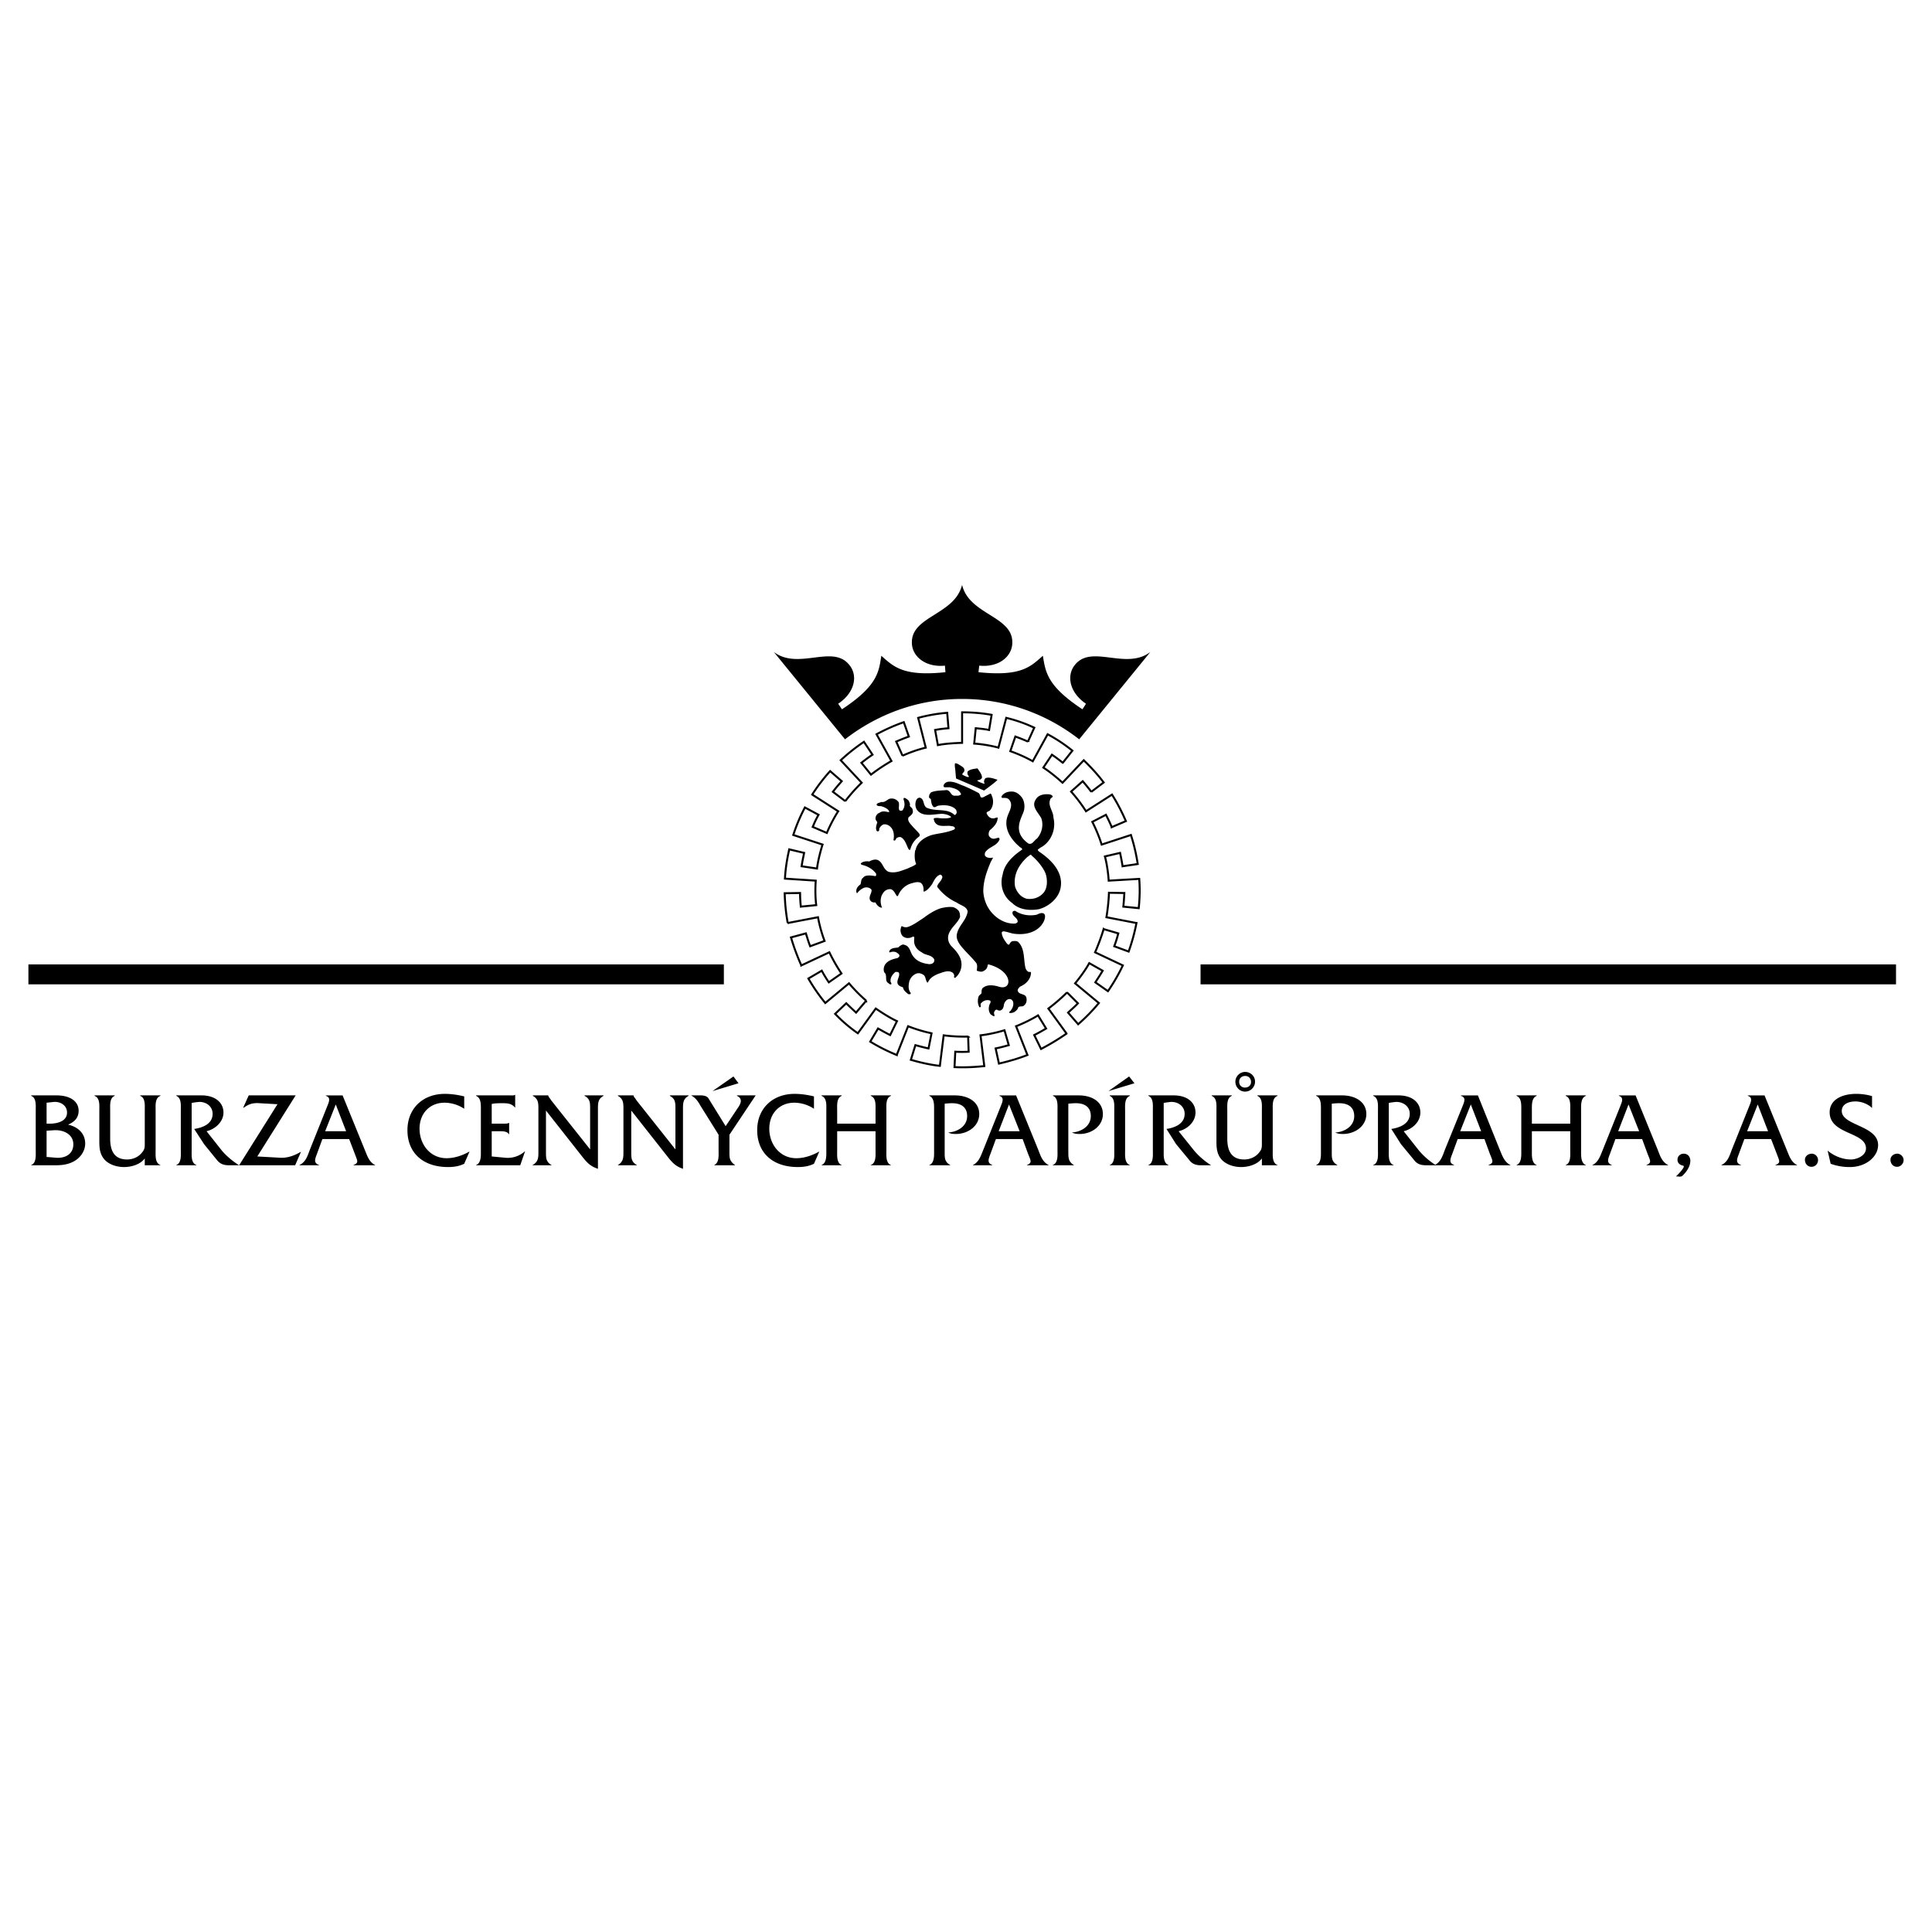<svg xmlns="http://www.w3.org/2000/svg" width="2500" height="2500" viewBox="0 0 192.756 192.756"><path fill-rule="evenodd" clip-rule="evenodd" fill="#fff" d="M0 0h192.756v192.756H0V0z"/><path d="M95.761 76.331c.201.151.503.252.453.579-.025.151-.227.227-.202.377.176.101.377.202.605.252.125-.125-.076-.176-.076-.276-.025-.126-.05-.277.076-.353.251-.176.578-.201.906-.251.176.277.453.579.453.932-.076.176-.277.251-.453.251v.076c.227.126.453.227.68.277.076-.05-.051-.126-.025-.202 0-.151.076-.327.201-.377.379-.101.781.076 1.133.176.025.101-1.334 1.083-1.334 1.083-.906-.403-1.863-.806-2.794-1.208-.025-.277-.05-.554-.075-.856-.025-.227-.076-.453-.025-.654.2-.028.402.149.477.174zM96.189 78.42a18.9 18.9 0 0 1 1.459.705c.102.101.127.226.178.377.049.076.15.076.252.05l.729-.377c.127.05.102.126.178.302.176.428.1 1.032-.203 1.359-.1.151-.477.126-.301.403.1.201.277.378.504.403.227.05.377-.101.553-.076 0 .529-.377.932-.779 1.259a.696.696 0 0 0-.102.554c.102.177.277.303.479.303s.326-.101.529-.101c.049.05.074.126.049.202-.301.654-.98.654-1.408 1.233-.051.076-.051.202-.051.302.074.202.303.251.479.277.125 0 .252-.025.352-.025-.125.227-.201.328-.303.579-.377.906-.68 1.813-.68 2.795.076 1.107.58 2.039 1.461 2.668.504.353 1.107.579 1.762.529.076-.05.152-.076.203-.151.049-.454-.605-.554-.504-1.007.049-.101.176-.126.277-.101.604.403 1.385.529 2.139.378.201-.101.453-.227.68-.126.227.126.152.528 0 .831-.504.982-1.662 1.334-2.818 1.208-.404-.025-.756-.202-1.158-.252-.076 0-.178.025-.201.126.023.428.275.755.527 1.108.076.05.127.126.227.076.051-.126.15-.277.303-.327.201-.025.504-.051.629.125.629.655.479 1.687.68 2.542.051.151.15.328.328.403.074 0 .201-.05.227.075-.025.654-.504 1.133-1.084 1.385-.125.101-.227.227-.25.378.1.503.805.252.881.78.049.277-.025.554-.227.705-.152.227-.58-.025-.631.327-.176.277-.502.504-.855.429-.051-.126.15-.177.176-.277.178-.252.277-.529.201-.831-.049-.101-.125-.227-.25-.252-.178-.05-.354.025-.479.177a.79.79 0 0 0-.201.504l-.076.226c-.125.177-.277.277-.479.202-.076-.025-.15-.102-.227-.051-.102.051-.125.126-.176.227-.051.126.025.252.051.378-.178.075-.277-.101-.404-.151a.969.969 0 0 1-.15-.83c0-.202.277-.403.076-.555a.81.81 0 0 0-.857.252c-.176.126.076.428-.176.428-.201-.302-.201-.729-.102-1.058.051-.15.229-.227.303-.353 0-.227 0-.479.201-.578.453-.328 1.109-.202 1.586-.051 1.311.353 1.359-1.586-1.082-2.24-.201-.025.051.377-.504.654-.227.15-.479.025-.68-.025.025-.277.102-.579-.074-.806-.504-.629-1.133-1.158-1.612-1.812-.202-.302-.403-.68-.277-1.108.202-.831.932-1.309 1.058-2.19-.101-.503-.705-.604-1.083-.881a5.03 5.03 0 0 1-1.964-1.586c.05-.302.328-.479.453-.755.025-.076.101-.177.05-.277-.025-.101-.101-.126-.176-.176-.428.126-.63.579-.831.957-.201.277-.428.579-.755.73h-.101c.025-.302 0-.68-.302-.881-.302-.126-.654 0-.932.076-.604.176-1.083.654-1.309 1.233-.05.025-.101.076-.125 0-.202-.252-.252-.529-.579-.654-.378-.05-.68.176-.831.453-.252.377-.252.982-.051 1.385-.327 0-.528-.277-.68-.529a.49.49 0 0 1-.528-.227c-.151-.403.201-.68.151-1.032-.176-.227-.479-.277-.73-.202-.252.101-.529.302-.68.529-.101.025-.076-.076-.101-.101-.051-.327.151-.579.402-.755.101-.202.025-.503.252-.654.252-.353.831-.227 1.233-.177.126-.025.076-.176.076-.251-.353-.479-.882-.755-1.436-.881-.075-.05-.101-.075-.075-.151.201-.176.554-.227.831-.176.227-.126.503-.227.755-.176.629.176.579.957 1.184 1.208.705.176 1.284-.126 1.888-.327.277-.151.604-.227.856-.453-.176-.403-.176-.907-.101-1.359.076-.051.05-.151.101-.252.227-.655.906-1.083 1.561-1.284.705-.176 1.485-.227 2.19-.528.05-.025.151-.101.101-.202-.101-.176-.302-.126-.428-.176-.629-.05-1.284.176-1.611-.453-.025-.101-.075-.202-.05-.302.327-.101.655.025.982 0 .277 0 .554 0 .755-.126-.227-.227-.604-.302-.906-.327-.831.025-1.964.377-2.518-.403-.176-.252-.201-.654-.075-.932a.411.411 0 0 1 .327-.277c.579.101.277.931.856 1.057.831.328 1.964 0 2.618.655.076.05.176-.05.202-.126.075-.101.025-.251-.025-.377-.402-.479-1.208-.503-1.787-.403-.151.025-.277.201-.453.125-.227-.201-.227-.528-.277-.78-.05-.05-.151-.101-.176-.176-.025-.202.076-.377.202-.503.478-.201 1.032-.176 1.536-.227.453.025.403.655.932.554.201.025.377 0 .529-.126-.177-.478-.655-.604-1.133-.705H94.2c-.025-.076-.101-.126-.05-.202.05-.201.277-.327.453-.353.629-.052 1.058.25 1.586.426z" fill-rule="evenodd" clip-rule="evenodd"/><path d="M90.801 80.233c-.126.302.252.302.252.579.126.352-.201.554-.403.73-.151.327.151.629.353.856.227.277.503.503.73.806.05.101.025.176-.025.252-.453.327-.755.755-.881 1.284-.025.076-.101.05-.151.025-.251-.428-.327-.957-.78-1.233-.151-.05-.277 0-.403.05-.126.076-.126.327-.302.277l-.05-.05c.101-.503.025-1.057-.352-1.359a.801.801 0 0 0-.63-.202c-.201.076-.403.277-.453.504.025.025.025.075.025.101-.051.025-.076 0-.076.05 0 .025-.025.05-.05.05-.101 0-.176-.075-.176-.151-.076-.251.025-.528.101-.755-.05-.126-.151-.202-.176-.327a.597.597 0 0 1 .403-.629c.202-.176.554-.151.806-.076.05-.025.176.05.151-.05a.603.603 0 0 0-.227-.277c-.176-.101-.353-.202-.579-.252-.151-.025-.377.025-.453-.151.051-.202.328-.176.453-.277.353.075.554-.177.806-.302a.84.84 0 0 1 .907.277c.227.252-.202 1.058.403.881.252-.277.277-.729.126-1.083v-.151c.151-.076.277.076.402.151.149.1.174.276.249.452zM95.635 90.857c.126.177.151.403.151.629-.252.63-.806.957-1.083 1.586-.227.478-.101 1.007.252 1.359.528.529 1.083 1.184.957 2.04a1.735 1.735 0 0 1-.604 1.082c-.076.025-.126-.025-.126-.101.05-.126 0-.252-.076-.353-.428-.403-1.058-.076-1.536.075-.403.177-.806.403-.982.831-.025.025-.076.025-.076.025-.151-.201-.151-.504-.302-.705-.202-.177-.529-.303-.806-.177-.328.126-.579.429-.68.756-.076.327-.126.729.05 1.032.025.051.126.126.076.227-.051.05-.177.025-.227.025-.227-.177-.503-.403-.529-.68-.227-.076-.503-.177-.554-.429-.05-.402.252-.654.151-1.007-.075-.126-.226-.101-.352-.101-.277.227-.554.579-.479 1.007.05.051.076.126.076.201-.126.102-.227-.05-.353-.126-.328-.226-.025-.78-.353-1.032-.126-.276-.05-.629.126-.855.277-.353.73-.479 1.183-.579a.519.519 0 0 0 .202-.201c0-.202-.202-.277-.328-.378a.764.764 0 0 0-.579 0c-.05.025-.101 0-.126-.025.051-.276.277-.353.504-.402l.403-.051c.126-.126.302-.277.529-.302.025.05.126.025.201.075.453.176.479.73.73 1.058.377.554.982.755 1.611.831.176 0 .378-.025.479-.202a.317.317 0 0 0 .025-.302c-.276-.453-.855-.353-1.233-.68-.453-.227-.78-.655-.755-1.184 0-.125.05-.277-.025-.377-.101-.025-.176.05-.252.076-.201.076-.503.101-.705-.025-.277-.101-.377-.453-.377-.73.025-.125.05-.277.125-.377a.76.76 0 0 0 .579.101c.604-.202 1.032-.554 1.561-.881.529-.403 1.108-.78 1.712-.982.377-.101.831-.176 1.259-.126.176.051.302.126.428.227l.128.127zM101.98 79.604c.25.377.301.981.125 1.435-.227.579-.578 1.208-.402 1.938.125.503.504.906.906 1.183.377.151.553-.302.83-.478.479-.504.705-1.334.453-2.04-.301-.579-1.006-1.158-.578-1.838.252-.503.855-.604 1.385-.554.125.025.275.076.326.202 0 .126-.201.151-.227.277-.301.655.303 1.184.303 1.838.277 1.133-.201 2.316-1.107 2.896-.076.05-.201.101-.277.176-.051.05-.125.05-.176.151.025.126.176.201.277.277 1.082.755 2.24 1.914 2.014 3.424-.152 1.083-1.158 1.938-2.166 2.215-.957.176-2.014.05-2.668-.604-.906-.63-1.285-1.763-.957-2.87.176-1.083 1.082-1.889 1.939-2.468.025-.176-.229-.201-.303-.327-.807-.68-1.535-1.762-1.184-2.92.15-.528.654-1.158.201-1.712-.15-.227-.453-.201-.73-.201-.023-.051-.074-.126-.023-.176.225-.353.654-.479 1.082-.454.377.026.729.302.957.63zm2.215 7.276a5.514 5.514 0 0 0-1.26-1.511c-.125-.227-.275.076-.402.101-.83.755-1.461 1.737-1.258 2.996.176.554.578 1.058 1.182 1.208.656.076 1.234-.126 1.637-.579.428-.478.428-1.309.227-1.938l-.126-.277z" fill-rule="evenodd" clip-rule="evenodd"/><path d="M79.95 96.32a21.79 21.79 0 0 1-1.032-2.794l1.486-.403c.15.479.251.831.428 1.284l1.435-.528a13.84 13.84 0 0 1-.655-2.367l-3.021.579a19.49 19.49 0 0 1-.302-2.971l1.536-.025c0 .529.025.881.075 1.36l1.536-.151c-.101-.78-.101-1.687-.05-2.442l-3.071-.202c.05-.957.201-1.938.428-2.92l1.485.353c-.101.503-.176.831-.251 1.334l1.536.227c.101-.781.327-1.687.554-2.392l-2.92-.957c.302-.932.68-1.838 1.158-2.744l1.359.73c-.251.453-.403.781-.579 1.208l1.409.604c.303-.73.73-1.536 1.133-2.166l-2.593-1.662a17.947 17.947 0 0 1 1.788-2.341l1.158 1.007c-.353.402-.579.654-.881 1.057l1.234.932a16.597 16.597 0 0 1 1.636-1.838l-2.09-2.241a18.703 18.703 0 0 1 2.316-1.838l.856 1.284c-.428.277-.705.503-1.108.806l.957 1.183a17.983 17.983 0 0 1 2.04-1.359l-1.486-2.668a18.563 18.563 0 0 1 2.719-1.208l.503 1.435a18.65 18.65 0 0 0-1.259.503l.629 1.41a13.401 13.401 0 0 1 2.316-.806l-.755-2.971a15.847 15.847 0 0 1 2.896-.504l.126 1.536c-.504.05-.831.075-1.334.176l.277 1.511c.73-.151 1.662-.201 2.417-.227v-3.046c.981 0 1.963.076 2.946.252l-.252 1.51c-.504-.101-.855-.125-1.334-.176l-.152 1.536c.781.05 1.688.201 2.418.403l.779-2.971c.957.227 1.889.554 2.795.981l-.629 1.385a19.052 19.052 0 0 0-1.258-.503l-.504 1.46c.73.252 1.586.63 2.24 1.007l1.484-2.694a15.531 15.531 0 0 1 2.469 1.636l-.957 1.209a14.84 14.84 0 0 0-1.082-.806l-.857 1.284c.656.428 1.361 1.007 1.914 1.511l2.115-2.241c.705.68 1.385 1.41 1.988 2.215l-1.233.934a17.25 17.25 0 0 0-.857-1.057l-1.158 1.032a15.334 15.334 0 0 1 1.486 1.964l2.594-1.662c.527.831.98 1.712 1.385 2.644l-1.41.604a14.705 14.705 0 0 0-.58-1.233l-1.359.705c.352.68.705 1.536.932 2.267l2.92-.957c.303.932.529 1.914.68 2.896l-1.512.224a20.23 20.23 0 0 0-.252-1.334l-1.51.353c.201.755.326 1.662.377 2.417l3.047-.176c.074.982.051 1.938-.051 2.92l-1.535-.151c.049-.504.074-.856.1-1.36l-1.535-.025c-.025.78-.127 1.687-.252 2.442l2.996.579a18.935 18.935 0 0 1-.781 2.845l-1.434-.529c.176-.478.275-.805.402-1.284l-1.461-.428a21.028 21.028 0 0 1-.855 2.316l2.77 1.309a18.705 18.705 0 0 1-1.486 2.568l-1.258-.881c.277-.428.479-.73.73-1.158l-1.336-.756c-.377.681-.932 1.436-1.41 2.015l2.367 1.964a18.135 18.135 0 0 1-2.064 2.114l-1.006-1.157c.377-.354.654-.579.98-.932l-1.082-1.083a18.777 18.777 0 0 1-1.863 1.611l1.812 2.493a23.222 23.222 0 0 1-2.543 1.535l-.68-1.385c.453-.227.756-.402 1.184-.654l-.805-1.31c-.654.403-1.486.806-2.191 1.083l1.133 2.87c-.906.353-1.863.63-2.844.855l-.328-1.511c.504-.1.855-.201 1.309-.327l-.428-1.485c-.756.227-1.66.428-2.391.504l.377 3.071c-.982.101-1.963.151-2.971.101l.076-1.535c.503.024.855.024 1.334 0l-.05-1.511a15.658 15.658 0 0 1-2.442-.126l-.378 3.046c-.957-.101-1.938-.327-2.896-.604l.454-1.461c.479.126.831.228 1.309.327l.302-1.51a14.882 14.882 0 0 1-2.341-.705l-1.133 2.87a18.563 18.563 0 0 1-2.644-1.335l.78-1.309c.453.252.755.428 1.208.654l.68-1.385c-.705-.327-1.486-.83-2.115-1.259l-1.788 2.468a14.962 14.962 0 0 1-2.266-1.939l1.108-1.057c.353.353.629.604.982.932l1.007-1.184a16.03 16.03 0 0 1-1.712-1.737l-2.367 1.964a18.419 18.419 0 0 1-1.687-2.442l1.334-.78c.251.453.428.756.705 1.158l1.259-.881a17.676 17.676 0 0 1-1.208-2.115l-2.793 1.31z" fill="none" stroke="#000" stroke-width=".198" stroke-miterlimit="2.613"/><path d="M95.988 69.734c4.405 0 8.459 1.511 11.682 4.028l7.1-8.711c-2.418 1.838-5.842-.78-7.504 1.259-.906 1.083-.553 2.795 1.084 3.902l-.354.554c-3.6-2.366-3.676-3.776-3.951-5.337-1.209 1.057-2.115 2.089-6.422 1.636l.076-.655c1.965.202 3.324-.932 3.299-2.341 0-2.619-4.305-2.745-5.01-5.715-.73 2.971-5.01 3.097-5.01 5.715-.025 1.41 1.36 2.543 3.298 2.341l.05.655c-4.254.453-5.186-.579-6.395-1.636-.252 1.561-.327 2.971-3.928 5.337l-.377-.554c1.662-1.107 2.014-2.82 1.083-3.902-1.662-2.039-5.061.579-7.502-1.259l7.1 8.711c3.247-2.517 7.275-4.028 11.681-4.028zM3.565 110.772c0-.479.075-1.233-.453-1.436v-.05H5.63c1.385 0 2.215.604 2.215 1.535 0 .73-.453 1.134-1.058 1.385.932.201 1.712.831 1.712 1.889 0 .806-.554 1.511-1.259 1.838-.756.378-1.586.327-2.392.327H3.112v-.025c.528-.201.453-.981.453-1.46v-4.003zm2.014 4.734c.881.075 1.737-.328 1.737-1.335s-.981-1.46-1.913-1.409l-.755.05v2.618l.931.076zm-.579-3.4c.705 0 1.687-.227 1.687-1.107 0-.73-.68-1.108-1.309-1.058l-.73.076v2.089H5zM14.441 115.581c-.453.604-1.334.856-2.064.856-.705 0-1.46-.227-1.938-.73-.554-.63-.529-1.334-.529-2.09v-2.845c0-.479.076-1.233-.478-1.436v-.05h2.014v.05c-.528.202-.453.957-.453 1.436v2.845c0 1.41.579 2.064 1.687 2.064.579 0 1.184-.252 1.536-.755.252-.303.227-.579.227-.957v-3.197c0-.479.076-1.233-.453-1.436v-.05h2.014v.05c-.554.202-.478.957-.478 1.461v3.978c0 .479-.076 1.259.478 1.46v.025h-1.561v-.679h-.002zM20.106 109.287c1.41 0 2.19.755 2.19 1.712 0 .932-.831 1.661-1.687 1.863l1.51 1.913c.454.554 1.133 1.107 1.737 1.485h-.982c-.554 0-.906-.126-1.234-.528l-1.284-1.586-.982-1.511c.856-.126 1.838-.504 1.838-1.511 0-.756-.654-1.209-1.359-1.184a7.275 7.275 0 0 0-.73.101v4.733c0 .503-.076 1.259.478 1.46v.025h-2.014v-.025c.528-.201.453-.981.453-1.46v-3.978c0-.504.075-1.259-.453-1.461v-.05h2.519v.002zM23.857 116.261l3.827-6.093-1.788-.101c-.654-.05-1.057.075-1.586.453h-.05l.554-1.233h4.683l-3.827 6.093 2.241.126c.755.05 1.435-.202 2.089-.579h.025l-.579 1.334h-5.589zM32.166 113.643l-.554 1.51c-.227.58-.302.882.227 1.083v.025h-1.963v-.025c.629-.302.806-.906 1.032-1.511l1.762-4.405c.151-.378.353-.831-.151-.982v-.05h1.662l2.216 5.438c.251.604.428 1.209 1.032 1.511v.025h-2.166v-.025c.529-.227.428-.353.151-1.083l-.579-1.51h-2.669v-.001zm1.334-3.45l-1.058 2.669h2.09l-1.032-2.669zM46.314 110.621a3.608 3.608 0 0 0-1.964-.604c-1.46 0-2.492 1.057-2.492 2.593 0 1.561 1.057 2.945 2.694 2.945.806 0 1.586-.277 2.266-.654h.025l-.529 1.208c-.503.252-1.057.328-1.611.328-2.493 0-4.053-1.41-4.053-3.676 0-2.19 1.561-3.626 3.726-3.626.655 0 1.31.101 1.939.252v1.234h-.001zM49.059 115.38l1.334.126a2.549 2.549 0 0 0 1.964-.63h.025l-.478 1.385h-4.406v-.025c.529-.201.479-.981.479-1.46v-3.978c0-.504.05-1.259-.479-1.461v-.05h3.374c.201 0 .377.025.503-.051h.025v1.259h-.025c-.327-.402-.755-.428-1.233-.428-.377 0-.755 0-1.083.075v1.964h1.259c.151 0 .328 0 .454-.075h.025v1.133h-.025c-.177-.302-.604-.302-.932-.302h-.781v2.518zM54.472 114.901c0 .579-.025 1.007.554 1.334v.025h-1.888v-.025c.579-.327.579-.755.579-1.334v-4.229c0-.604 0-1.033-.554-1.335v-.05h1.536v.025c.05.125.076.176.151.251l.15.227 3.877 4.885v-4.003c0-.604.025-1.033-.554-1.335v-.05h1.888v.05c-.554.302-.554.73-.554 1.335v5.941c-.755-.252-1.082-.604-1.561-1.209l-3.625-4.606v4.103h.001zM62.981 114.901c0 .579-.025 1.007.554 1.334v.025h-1.888v-.025c.554-.327.554-.755.554-1.334v-4.229c0-.604 0-1.033-.554-1.335v-.05h1.561v.025a.622.622 0 0 0 .151.251l.151.227 3.877 4.885v-4.003c0-.604.025-1.033-.554-1.335v-.05h1.863v.05c-.554.302-.554.73-.554 1.335v5.941c-.73-.252-1.058-.604-1.536-1.209l-3.626-4.606v4.103h.001zM72.775 114.901c0 .63 0 .932.554 1.334v.025h-2.064v-.025c.504-.252.428-.957.428-1.46v-1.562l-1.762-2.819c-.277-.479-.479-.831-.982-1.107h.957c.327 0 .655.075.78.302l1.712 2.77 1.309-1.964c.176-.277.428-.78-.176-1.058v-.05h1.863l-2.618 3.927v1.687h-.001zm.403-7.503l.503.68-2.593.781 2.09-1.461zM81.209 110.621a3.607 3.607 0 0 0-1.963-.604c-1.46 0-2.493 1.057-2.493 2.593 0 1.561 1.057 2.945 2.694 2.945.806 0 1.586-.277 2.266-.654h.025l-.529 1.208c-.503.252-1.057.328-1.611.328-2.493 0-4.053-1.41-4.053-3.676 0-2.19 1.561-3.626 3.726-3.626.655 0 1.309.101 1.938.252v1.234zM83.525 112.862v1.913c0 .479-.076 1.259.453 1.46v.025h-2.014v-.025c.528-.201.479-.981.479-1.46v-4.003c0-.479.075-1.233-.479-1.436v-.05h2.014v.05c-.529.202-.453.957-.453 1.461v1.309h3.827v-1.309c0-.504.076-1.259-.478-1.461v-.05h2.014v.05c-.529.202-.454.957-.454 1.436v4.003c0 .479-.075 1.259.454 1.46v.025h-2.014v-.025c.554-.201.478-.981.478-1.46v-1.913h-3.827zM95.258 109.287c1.384 0 2.441.68 2.441 1.862 0 1.209-1.132 1.989-2.341 1.989-.252 0-.529-.025-.755-.15.906-.051 1.889-.604 1.889-1.637 0-.932-.655-1.284-1.511-1.284a6.68 6.68 0 0 0-.73.05v4.784c0 .604-.025 1.007.554 1.334v.025h-2.089v-.025c.529-.201.478-.981.478-1.46v-3.978c0-.479.051-1.259-.478-1.461v-.05h2.542v.001zM99.361 113.643l-.555 1.51c-.227.58-.301.882.201 1.083v.025H97.07v-.025c.604-.302.781-.906 1.031-1.511l1.764-4.405c.15-.378.352-.831-.152-.982v-.05h1.662l2.217 5.438c.227.604.428 1.209 1.031 1.511v.025h-2.166v-.025c.504-.227.43-.353.127-1.083l-.555-1.51h-2.668v-.001zm1.309-3.45l-1.031 2.669h2.09l-1.059-2.669zM107.619 109.287c1.385 0 2.416.68 2.416 1.862 0 1.209-1.133 1.989-2.314 1.989-.277 0-.529-.025-.781-.15.906-.051 1.889-.604 1.889-1.637 0-.932-.654-1.284-1.486-1.284-.277 0-.504.025-.756.05v4.784c0 .604 0 1.007.555 1.334v.025h-2.115v-.025c.555-.201.479-.981.479-1.46v-3.978c0-.479.076-1.259-.453-1.461v-.05h2.566v.001zM111.17 110.798c0-.504.074-1.259-.455-1.461v-.05h2.016v.05c-.555.202-.479.982-.479 1.461v3.978c0 .479-.076 1.259.479 1.46v.025h-2.016v-.025c.529-.201.455-.981.455-1.46v-3.978zm1.484-3.4l.529.68-2.594.781 2.065-1.461zM117.086 109.287c1.436 0 2.189.755 2.189 1.712 0 .932-.805 1.661-1.686 1.863l1.535 1.913c.453.554 1.107 1.107 1.711 1.485h-.98c-.555 0-.906-.126-1.209-.528l-1.309-1.586-.957-1.511c.83-.126 1.812-.504 1.812-1.511 0-.756-.654-1.209-1.359-1.184a7.275 7.275 0 0 0-.73.101v4.733c0 .503-.051 1.259.479 1.46v.025h-2.014v-.025c.529-.201.453-.981.453-1.46v-3.978c0-.504.076-1.259-.453-1.461v-.05h2.518v.002zM125.896 115.581c-.453.604-1.334.856-2.064.856-.705 0-1.459-.227-1.938-.73-.555-.63-.529-1.334-.529-2.09v-2.845c0-.479.076-1.233-.479-1.436v-.05h2.014v.05c-.527.202-.453.957-.453 1.436v2.845c0 1.41.58 2.064 1.688 2.064.58 0 1.184-.252 1.535-.755.252-.303.227-.579.227-.957v-3.197c0-.479.076-1.233-.453-1.436v-.05h2.016v.05c-.555.202-.479.957-.479 1.461v3.978c0 .479-.076 1.259.479 1.46v.025h-1.562v-.679h-.002zm-1.685-6.672c-.529 0-.957-.453-.957-.981 0-.529.428-.982.982-.982.527 0 .98.428.98.957a.992.992 0 0 1-1.005 1.006zm0-.402c.352 0 .604-.228.604-.554 0-.354-.227-.604-.578-.604-.354 0-.605.226-.605.579a.555.555 0 0 0 .579.579zM133.904 109.287c1.359 0 2.416.68 2.416 1.862 0 1.209-1.133 1.989-2.342 1.989-.252 0-.527-.025-.754-.15.906-.051 1.887-.604 1.887-1.637 0-.932-.654-1.284-1.51-1.284a6.68 6.68 0 0 0-.73.05v4.784c0 .604-.025 1.007.555 1.334v.025h-2.115v-.025c.529-.201.479-.981.479-1.46v-3.978c0-.479.051-1.259-.479-1.461v-.05h2.593v.001zM139.518 109.287c1.436 0 2.191.755 2.191 1.712 0 .932-.807 1.661-1.662 1.863l1.51 1.913a7.39 7.39 0 0 0 1.713 1.485h-.957c-.58 0-.932-.126-1.234-.528l-1.309-1.586-.957-1.511c.832-.126 1.838-.504 1.838-1.511 0-.756-.68-1.209-1.385-1.184-.227.025-.479.051-.705.101v4.733c0 .503-.074 1.259.479 1.46v.025H137v-.025c.555-.201.479-.981.479-1.46v-3.978c0-.504.076-1.259-.479-1.461v-.05h2.518v.002z" fill-rule="evenodd" clip-rule="evenodd"/><path d="M145.434 113.643l-.553 1.51c-.227.58-.303.882.201 1.083v.025h-1.939v-.025c.605-.302.781-.906 1.008-1.511l1.787-4.405c.15-.378.354-.831-.176-.982v-.05h1.688l2.189 5.438c.252.604.453 1.209 1.057 1.511v.025h-2.189v-.025c.529-.227.453-.353.15-1.083l-.553-1.51h-2.67v-.001zm1.31-3.45l-1.059 2.669h2.09l-1.031-2.669zM152.836 112.862v1.913c0 .479-.051 1.259.479 1.46v.025h-2.014v-.025c.529-.201.479-.981.479-1.46v-4.003c0-.479.051-1.233-.479-1.436v-.05h2.014v.05c-.529.202-.479.957-.479 1.461v1.309h3.828v-1.309c0-.504.074-1.259-.455-1.461v-.05h2.016v.05c-.529.202-.479.957-.479 1.436v4.003c0 .479-.051 1.259.479 1.46v.025h-2.016v-.025c.529-.201.455-.981.455-1.46v-1.913h-3.828zM161.17 113.643l-.555 1.51c-.227.58-.301.882.201 1.083v.025h-1.938v-.025c.604-.302.779-.906 1.031-1.511l1.764-4.405c.15-.378.352-.831-.152-.982v-.05h1.662l2.215 5.438c.227.604.43 1.209 1.033 1.511v.025h-2.166v-.025c.504-.227.428-.353.127-1.083l-.555-1.51h-2.667v-.001zm1.309-3.45l-1.031 2.669h2.09l-1.059-2.669zM167.213 117.368c.176-.151.779-.78.779-.981 0-.075-.076-.101-.125-.101-.277-.075-.504-.252-.504-.579 0-.353.277-.604.629-.604.402 0 .654.327.654.705 0 .504-.301.981-.629 1.334-.102.126-.227.252-.402.252l-.402-.026zM174.035 113.643l-.555 1.51c-.227.58-.301.882.227 1.083v.025h-1.963v-.025c.629-.302.805-.906 1.031-1.511l1.764-4.405c.15-.378.352-.831-.152-.982v-.05h1.662l2.215 5.438c.252.604.43 1.209 1.033 1.511v.025h-2.166v-.025c.529-.227.428-.353.152-1.083l-.58-1.51h-2.668v-.001zm1.334-3.45l-1.057 2.669h2.088l-1.031-2.669zM180.732 116.412c-.379 0-.654-.303-.654-.705 0-.353.326-.604.68-.604a.64.64 0 0 1 .629.63c0 .376-.278.679-.655.679zM186.773 110.546c-.402-.403-1.057-.655-1.66-.655-.605 0-1.359.227-1.359.957 0 1.46 3.625 1.436 3.625 3.398 0 1.134-1.184 2.191-2.82 2.191a5.484 5.484 0 0 1-1.914-.328l-.301-1.309c.629.528 1.484.881 2.316.881.604 0 1.51-.378 1.51-1.107 0-1.662-3.625-1.36-3.625-3.601 0-1.335 1.359-1.838 2.643-1.838.529 0 1.084.075 1.586.227v1.184h-.001zM189.268 116.412c-.379 0-.656-.303-.656-.705 0-.353.328-.604.68-.604.328 0 .631.302.631.63-.001.376-.304.679-.655.679zM72.221 98.209v-1.988H2.834v1.988h69.387zM189.166 98.209v-1.988h-69.387v1.988h69.387z" fill-rule="evenodd" clip-rule="evenodd"/></svg>